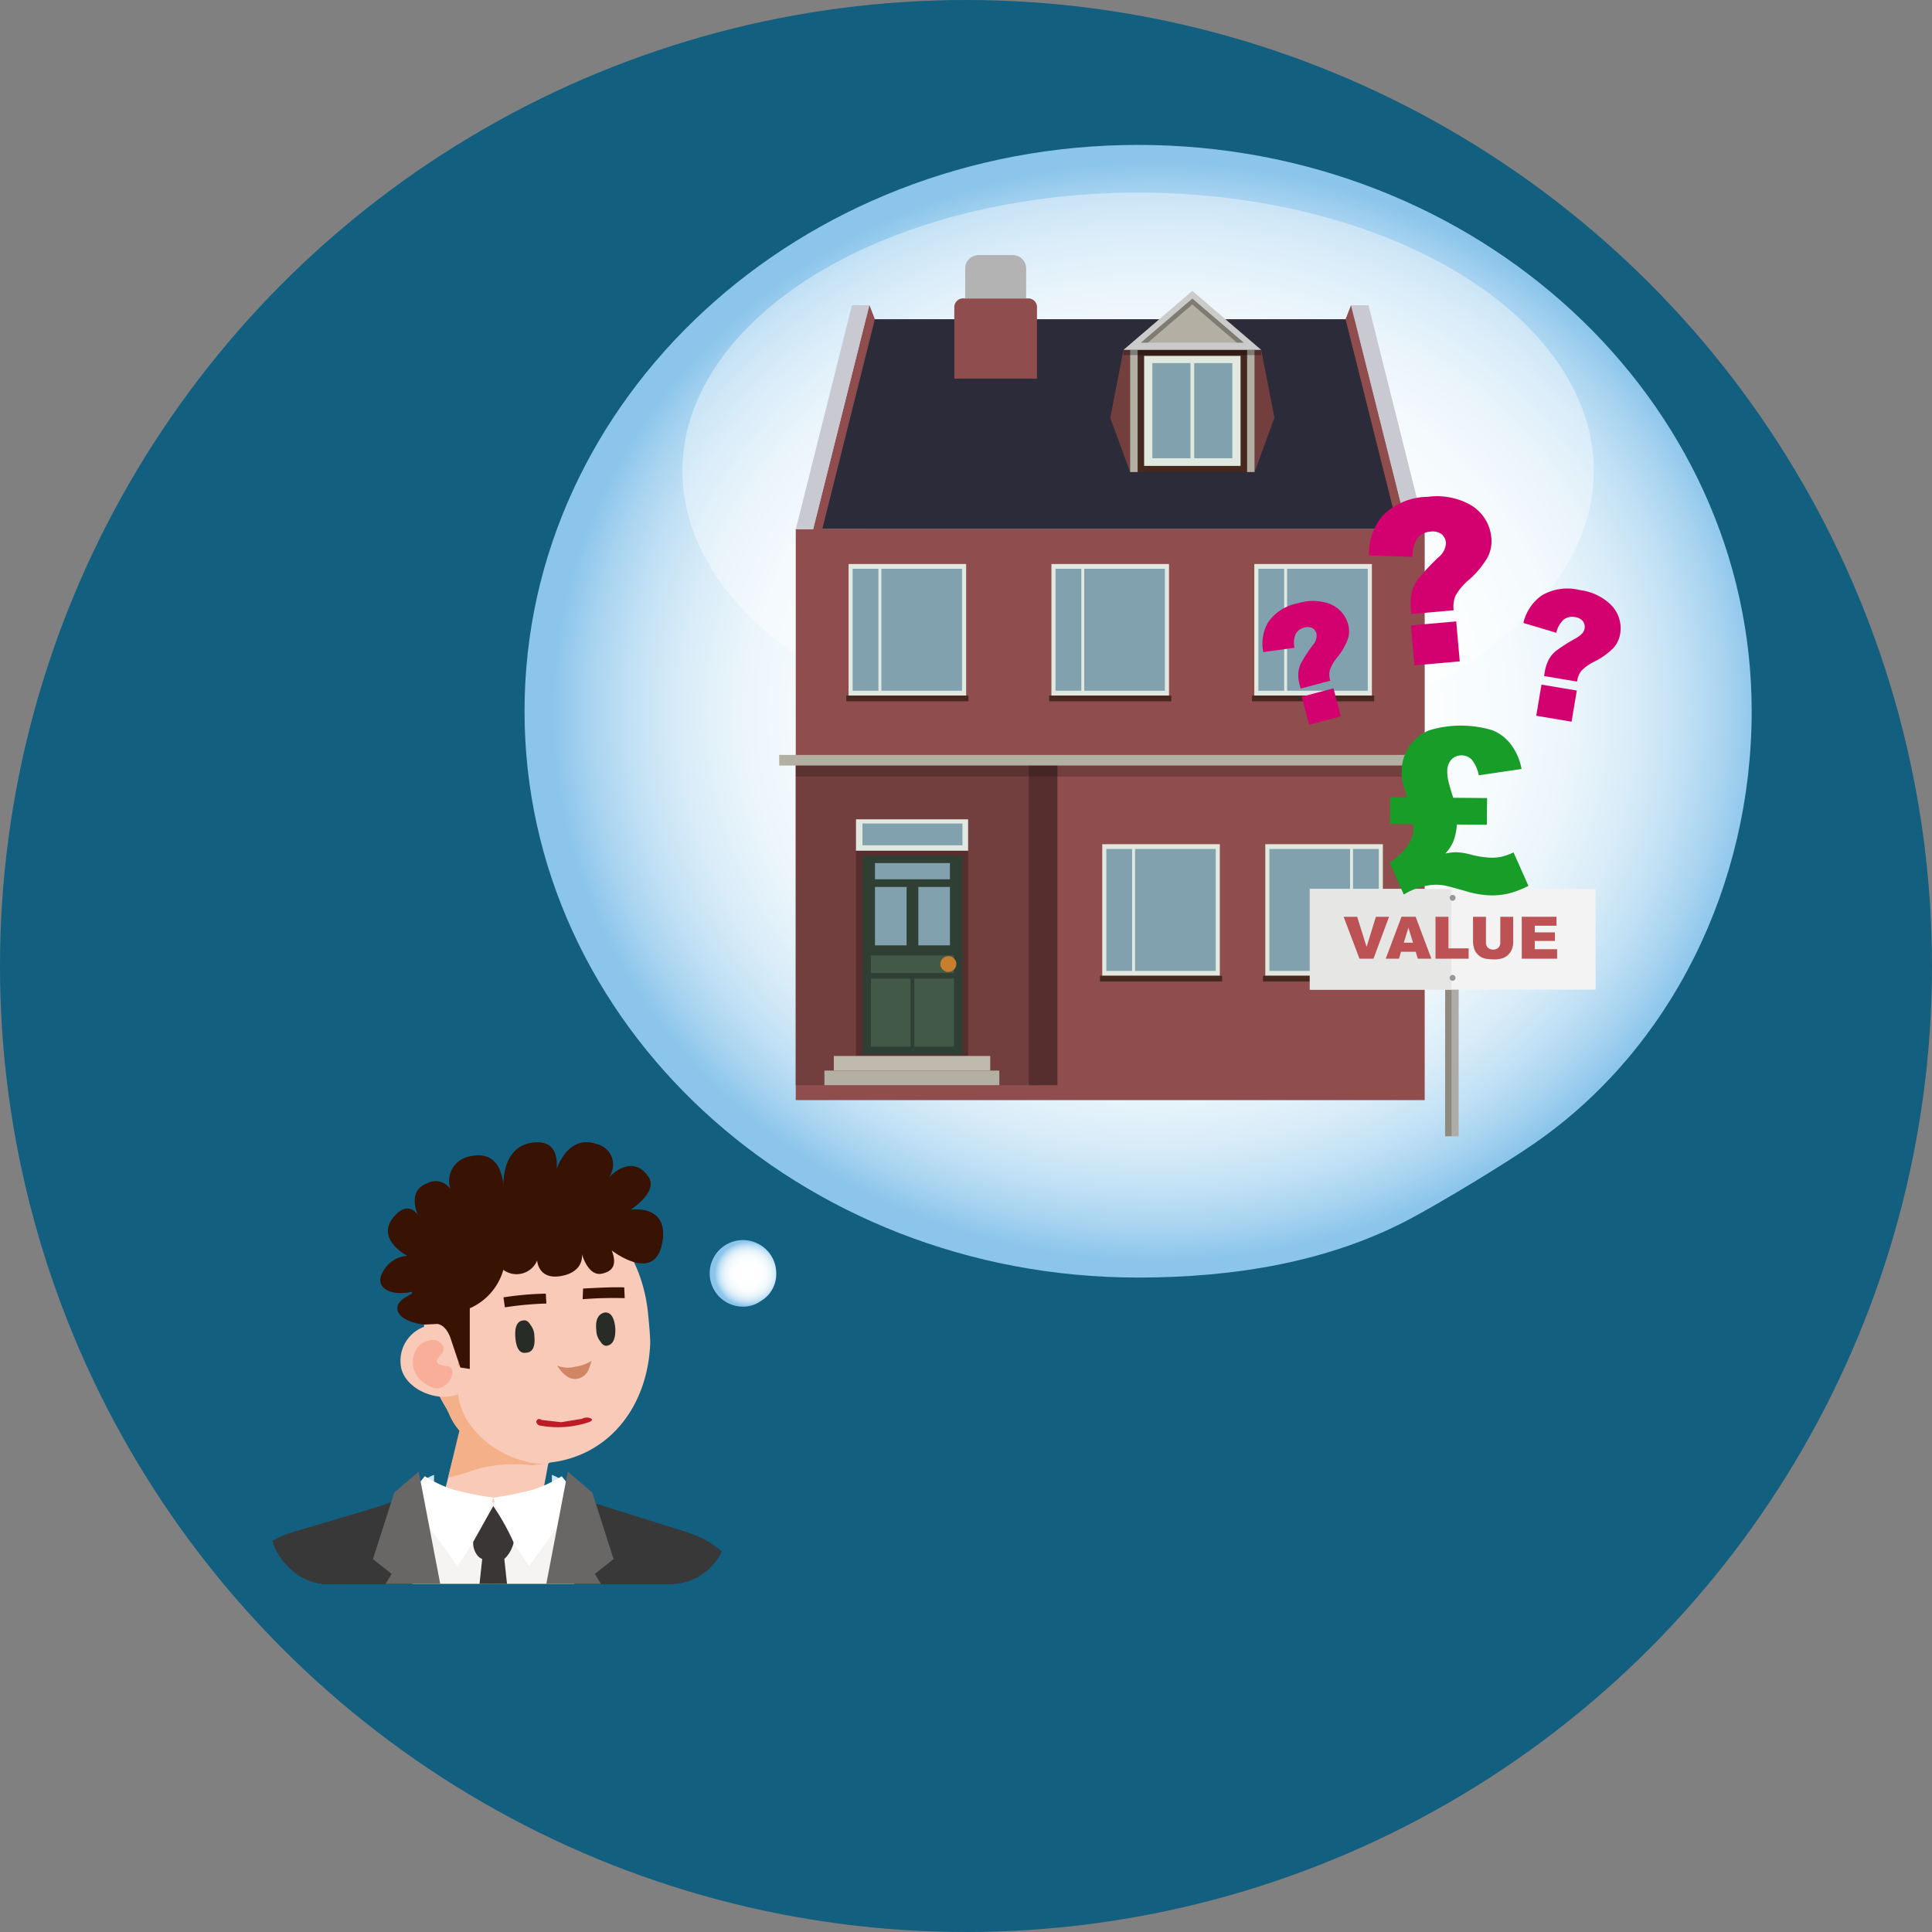 <?xml version="1.0" encoding="UTF-8"?>
<svg xmlns="http://www.w3.org/2000/svg" xmlns:xlink="http://www.w3.org/1999/xlink" width="160" height="160" viewBox="0 0 160 160">
  <rect x="0" y="0" width="160" height="160" fill="#808080" stroke="none"/>
  <defs>
    <style>.cls-1{fill:none;}.cls-2{fill:#125f80;}.cls-3{fill:url(#radial-gradient);}.cls-4,.cls-48{fill:#fff;}.cls-4{opacity:0.4;}.cls-5{fill:#8f4d4d;}.cls-6{fill:#2b2b39;}.cls-11,.cls-19,.cls-21,.cls-23,.cls-24,.cls-25,.cls-26,.cls-41,.cls-43,.cls-6,.cls-8{fill-rule:evenodd;}.cls-21,.cls-7{fill:#723e3e;}.cls-14,.cls-8{fill:#562e2e;}.cls-9{fill:#b3b3b3;}.cls-10{fill:#c9c9d1;}.cls-11,.cls-22{fill:#b4afa3;}.cls-12{opacity:0.2;}.cls-13,.cls-23{fill:#e1e8df;}.cls-15{fill:#2f3f33;}.cls-16,.cls-24{fill:#81a1ae;}.cls-17{fill:#425948;}.cls-18{fill:#c87e2c;}.cls-19{fill:#c0b9ad;}.cls-20{fill:#47281f;}.cls-25{fill:#cbcbcb;}.cls-26,.cls-27{opacity:0.3;}.cls-28{fill:#8f8a80;}.cls-29{fill:#afaca8;}.cls-30{fill:#f3f3f3;}.cls-31{fill:#e6e6e5;}.cls-32{fill:#989898;}.cls-33{fill:#bc5253;}.cls-34{fill:#179d28;}.cls-35{fill:#d30170;}.cls-36{fill:url(#radial-gradient-2);}.cls-37{clip-path:url(#clip-path);}.cls-38{fill:#383838;}.cls-39{fill:url(#radial-gradient-3);}.cls-40{fill:url(#radial-gradient-4);}.cls-41{fill:#facab8;}.cls-42{fill:#f4b089;}.cls-43{fill:#f8ae99;}.cls-44{fill:#d08564;}.cls-45{fill:#272c26;}.cls-46{fill:#381203;}.cls-47{fill:#f5f4f2;}.cls-49{fill:#686765;}.cls-50{fill:#3a3635;}.cls-51{fill:#bd1b25;}</style>
    <radialGradient id="radial-gradient" cx="-4797.613" cy="58.901" r="62.612" gradientTransform="matrix(-0.8, 0, 0, 0.727, -3742.265, 16.102)" gradientUnits="userSpaceOnUse">
      <stop offset="0" stop-color="#fff"></stop>
      <stop offset="0.415" stop-color="#fdfeff"></stop>
      <stop offset="0.576" stop-color="#f6fbfd"></stop>
      <stop offset="0.692" stop-color="#eaf5fb"></stop>
      <stop offset="0.787" stop-color="#d9ecf8"></stop>
      <stop offset="0.87" stop-color="#c2e1f5"></stop>
      <stop offset="0.942" stop-color="#a7d3f0"></stop>
      <stop offset="1" stop-color="#8bc5eb"></stop>
    </radialGradient>
    <radialGradient id="radial-gradient-2" cx="-3876.291" cy="105.455" r="3.679" gradientTransform="matrix(-0.753, 0, 0, 0.727, -2856.898, 28.829)" xlink:href="#radial-gradient"></radialGradient>
    <clipPath id="clip-path">
      <rect class="cls-1" x="22.39" y="88.563" width="37.806" height="42.608" rx="4.652"></rect>
    </clipPath>
    <radialGradient id="radial-gradient-3" cx="-4250.772" cy="124.858" r="6.14" gradientTransform="matrix(-1, 0, 0, 1, -4205.712, 0)" gradientUnits="userSpaceOnUse">
      <stop offset="0" stop-color="#fff"></stop>
      <stop offset="1" stop-color="#8bc4eb"></stop>
    </radialGradient>
    <radialGradient id="radial-gradient-4" cx="974.076" cy="124.858" r="6.14" gradientTransform="translate(-937.484)" xlink:href="#radial-gradient-3"></radialGradient>
  </defs>
  <g id="back">
    <circle class="cls-2" cx="80" cy="80" r="80"></circle>
  </g>
  <g id="Layer_1" data-name="Layer 1">
    <path class="cls-3" d="M116.76,100.952c-6.651,3.527-14.423,4.85-22.507,4.85-28.064,0-50.814-20.998-50.814-46.901S66.189,12,94.253,12s50.814,20.998,50.814,46.901c0,14.346-6.634,27.93-17.982,35.783C124.575,96.422,119.402,99.551,116.76,100.952Z"></path>
    <ellipse class="cls-4" cx="94.253" cy="38.997" rx="37.737" ry="23.048"></ellipse>
    <rect class="cls-5" x="65.901" y="43.816" width="52.085" height="47.291" transform="translate(183.888 134.923) rotate(-180)"></rect>
    <polygon class="cls-6" points="71.142 26.435 112.746 26.435 117.271 43.816 66.617 43.816 71.142 26.435"></polygon>
    <rect class="cls-7" x="65.901" y="62.959" width="20.486" height="26.911"></rect>
    <polygon class="cls-8" points="85.205 62.959 87.569 62.959 87.569 89.87 85.205 89.87 85.205 81.533 85.205 62.959 85.205 62.959"></polygon>
    <path class="cls-5" d="M79.756,24.712h5.399a.725.725,0,0,1,.725.725v5.92a0,0,0,0,1,0,0H79.031a0,0,0,0,1,0,0v-5.92A.725.725,0,0,1,79.756,24.712Z"></path>
    <path class="cls-9" d="M81.039,21.124h2.833A1.108,1.108,0,0,1,84.98,22.232v2.48a0,0,0,0,1,0,0H79.932a0,0,0,0,1,0,0v-2.48a1.108,1.108,0,0,1,1.108-1.108Z"></path>
    <polygon class="cls-10" points="72.028 25.282 70.553 25.282 65.901 43.842 67.376 43.842 72.028 25.282"></polygon>
    <polygon class="cls-5" points="72.454 26.435 72.006 25.282 67.355 43.842 68.092 43.842 72.454 26.435"></polygon>
    <polygon class="cls-10" points="111.86 25.282 113.335 25.282 117.986 43.842 116.511 43.842 111.86 25.282"></polygon>
    <polygon class="cls-5" points="111.433 26.435 111.882 25.282 116.533 43.842 115.795 43.842 111.433 26.435"></polygon>
    <polygon class="cls-11" points="64.532 62.519 64.532 63.398 119.355 63.398 119.355 62.519 108.991 62.519 64.532 62.519 64.532 62.519"></polygon>
    <rect class="cls-12" x="65.901" y="63.398" width="52.085" height="0.91" transform="translate(183.888 127.707) rotate(-180)"></rect>
    <rect class="cls-13" x="70.889" y="67.851" width="9.286" height="2.606" transform="translate(151.064 138.309) rotate(-180)"></rect>
    <rect class="cls-14" x="70.889" y="70.457" width="9.286" height="16.993" transform="translate(151.064 157.907) rotate(-180)"></rect>
    <g id="Symbol_9_0_Layer2_0_MEMBER_8_MEMBER_12_MEMBER_0_FILL" data-name="Symbol 9 0 Layer2 0 MEMBER 8 MEMBER 12 MEMBER 0 FILL">
      <path class="cls-15" d="M79.707,70.875h-8.28v16.49h8.28Z"></path>
    </g>
    <g id="Symbol_9_0_Layer2_0_MEMBER_8_MEMBER_12_MEMBER_1_MEMBER_1_FILL" data-name="Symbol 9 0 Layer2 0 MEMBER 8 MEMBER 12 MEMBER 1 MEMBER 1 FILL">
      <path class="cls-16" d="M76.053,73.454v4.837h2.618V73.454Z"></path>
    </g>
    <g id="Symbol_9_0_Layer2_0_MEMBER_8_MEMBER_12_MEMBER_1_MEMBER_1_FILL-2" data-name="Symbol 9 0 Layer2 0 MEMBER 8 MEMBER 12 MEMBER 1 MEMBER 1 FILL">
      <path class="cls-16" d="M72.462,73.454v4.837H75.08V73.454Z"></path>
    </g>
    <g id="Symbol_9_0_Layer2_0_MEMBER_8_MEMBER_12_MEMBER_2_MEMBER_0_FILL" data-name="Symbol 9 0 Layer2 0 MEMBER 8 MEMBER 12 MEMBER 2 MEMBER 0 FILL">
      <path class="cls-17" d="M75.412,86.675V81.042h-3.281v5.633Z"></path>
    </g>
    <g id="Symbol_9_0_Layer2_0_MEMBER_8_MEMBER_12_MEMBER_2_MEMBER_1_FILL" data-name="Symbol 9 0 Layer2 0 MEMBER 8 MEMBER 12 MEMBER 2 MEMBER 1 FILL">
      <path class="cls-17" d="M79.003,86.675V81.042H75.722v5.633Z"></path>
    </g>
    <g id="Symbol_9_0_Layer2_0_MEMBER_8_MEMBER_12_MEMBER_2_MEMBER_1_FILL-2" data-name="Symbol 9 0 Layer2 0 MEMBER 8 MEMBER 12 MEMBER 2 MEMBER 1 FILL">
      <path class="cls-17" d="M79.002,80.585V79.121H72.13V80.585Z"></path>
    </g>
    <g id="Symbol_9_0_Layer2_0_MEMBER_8_MEMBER_12_MEMBER_2_MEMBER_1_FILL-3" data-name="Symbol 9 0 Layer2 0 MEMBER 8 MEMBER 12 MEMBER 2 MEMBER 1 FILL">
      <path class="cls-16" d="M78.67,72.819V71.476H72.462V72.819Z"></path>
    </g>
    <g id="Symbol_9_0_Layer2_0_MEMBER_8_MEMBER_13_FILL" data-name="Symbol 9 0 Layer2 0 MEMBER 8 MEMBER 13 FILL">
      <path class="cls-18" d="M79.2,79.831a.591.591,0,0,0-.197-.451.646.646,0,0,0-.929,0,.591.591,0,0,0-.197.451.607.607,0,0,0,.197.465.636.636,0,0,0,.465.197.673.673,0,0,0,.662-.662Z"></path>
    </g>
    <g id="Symbol_9_0_Layer2_0_MEMBER_8_MEMBER_12_MEMBER_2_MEMBER_1_FILL-4" data-name="Symbol 9 0 Layer2 0 MEMBER 8 MEMBER 12 MEMBER 2 MEMBER 1 FILL">
      <path class="cls-16" d="M79.706,70.004V68.199h-8.28v1.805Z"></path>
    </g>
    <polygon class="cls-19" points="69.051 88.66 69.051 87.45 82.006 87.45 82.006 88.66 69.051 88.66 69.051 88.66"></polygon>
    <polygon class="cls-11" points="68.275 89.87 68.275 88.66 82.76 88.66 82.76 89.87 80.603 89.87 68.275 89.87 68.275 89.87"></polygon>
    <rect class="cls-13" x="104.785" y="69.913" width="9.738" height="10.896"></rect>
    <rect class="cls-16" x="105.126" y="70.308" width="6.68" height="10.099"></rect>
    <rect class="cls-16" x="112.05" y="70.308" width="2.135" height="10.099"></rect>
    <rect class="cls-20" x="104.595" y="80.809" width="10.118" height="0.474"></rect>
    <rect class="cls-13" x="91.284" y="69.913" width="9.738" height="10.896" transform="translate(192.306 150.722) rotate(180)"></rect>
    <rect class="cls-16" x="94.001" y="70.308" width="6.68" height="10.099"></rect>
    <rect class="cls-16" x="91.622" y="70.308" width="2.135" height="10.099"></rect>
    <rect class="cls-20" x="91.094" y="80.809" width="10.118" height="0.474" transform="translate(192.306 162.093) rotate(180)"></rect>
    <rect class="cls-13" x="70.274" y="46.709" width="9.738" height="10.896" transform="translate(150.287 104.315) rotate(180)"></rect>
    <rect class="cls-16" x="72.992" y="47.104" width="6.68" height="10.099"></rect>
    <rect class="cls-16" x="70.613" y="47.104" width="2.135" height="10.099"></rect>
    <rect class="cls-20" x="70.084" y="57.606" width="10.118" height="0.474" transform="translate(150.287 115.685) rotate(180)"></rect>
    <rect class="cls-13" x="87.075" y="46.709" width="9.738" height="10.896" transform="translate(183.888 104.315) rotate(180)"></rect>
    <rect class="cls-16" x="89.792" y="47.104" width="6.68" height="10.099"></rect>
    <rect class="cls-16" x="87.413" y="47.104" width="2.135" height="10.099"></rect>
    <rect class="cls-20" x="86.885" y="57.606" width="10.118" height="0.474" transform="translate(183.888 115.685) rotate(180)"></rect>
    <rect class="cls-13" x="103.875" y="46.709" width="9.738" height="10.896" transform="translate(217.489 104.315) rotate(180)"></rect>
    <rect class="cls-16" x="106.593" y="47.104" width="6.68" height="10.099"></rect>
    <rect class="cls-16" x="104.214" y="47.104" width="2.135" height="10.099"></rect>
    <rect class="cls-20" x="103.685" y="57.606" width="10.118" height="0.474" transform="translate(217.489 115.685) rotate(180)"></rect>
    <polygon class="cls-21" points="93.592 28.979 93.592 39.093 91.944 34.599 93.038 28.979 93.592 28.979"></polygon>
    <polygon class="cls-21" points="103.898 28.979 103.898 39.093 105.546 34.599 104.451 28.979 103.898 28.979"></polygon>
    <rect class="cls-22" x="93.592" y="28.979" width="0.634" height="10.114"></rect>
    <rect class="cls-22" x="103.264" y="28.979" width="0.634" height="10.114"></rect>
    <rect class="cls-20" x="94.226" y="28.966" width="9.038" height="10.127" transform="translate(197.49 68.058) rotate(-180)"></rect>
    <polygon class="cls-23" points="102.738 29.474 94.752 29.474 94.752 38.584 102.738 38.584 102.738 29.474 102.738 29.474"></polygon>
    <path class="cls-24" d="M95.433,30.069H98.588v7.882H95.433V30.069Zm3.468,7.882V30.069h3.156v7.882Z"></path>
    <polygon class="cls-25" points="98.745 24.089 93.038 28.979 104.451 28.979 98.745 24.089"></polygon>
    <polygon class="cls-11" points="103.008 28.379 98.745 24.726 94.482 28.379 103.008 28.379"></polygon>
    <polygon class="cls-26" points="98.745 25.218 102.433 28.379 103.008 28.379 98.745 24.726 94.482 28.379 95.057 28.379 98.745 25.218"></polygon>
    <rect class="cls-27" x="93.038" y="28.979" width="11.413" height="0.429"></rect>
    <polygon class="cls-28" points="119.684 74.987 119.684 75.769 119.678 94.1 120.237 94.1 120.243 74.987 119.684 74.987"></polygon>
    <polygon class="cls-29" points="120.244 74.987 120.243 75.769 120.238 94.1 120.797 94.1 120.803 74.987 120.244 74.987"></polygon>
    <rect class="cls-30" x="108.478" y="73.623" width="23.662" height="8.335"></rect>
    <rect class="cls-31" x="108.468" y="73.621" width="11.724" height="8.335"></rect>
    <path class="cls-32" d="M120.318,74.111a.243.243,0,1,1-.261.243.252.252,0,0,1,.261-.243"></path>
    <path class="cls-32" d="M120.314,80.741a.243.243,0,1,1-.261.243.252.252,0,0,1,.261-.243"></path>
    <path class="cls-33" d="M111.274,75.924h1.121l.781,2.497.77-2.497h1.089l-1.289,3.471H112.585Z"></path>
    <path class="cls-33" d="M117.244,78.821h-1.218l-.169.573h-1.096l1.305-3.471h1.17l1.305,3.471h-1.123Zm-.223-.75-.383-1.248-.379,1.248Z"></path>
    <path class="cls-33" d="M118.882,75.924h1.072V78.54h1.674v.855h-2.746Z"></path>
    <path class="cls-33" d="M124.249,75.924h1.07v2.067a1.729,1.729,0,0,1-.097.581,1.258,1.258,0,0,1-.3.478,1.216,1.216,0,0,1-.431.287,2.162,2.162,0,0,1-.75.116,4.778,4.778,0,0,1-.553-.036,1.435,1.435,0,0,1-.501-.141,1.266,1.266,0,0,1-.368-.299,1.101,1.101,0,0,1-.229-.4,2.067,2.067,0,0,1-.1-.587V75.924h1.07V78.041a.607.607,0,0,0,.157.443.678.678,0,0,0,.871.002.599.599,0,0,0,.158-.445Z"></path>
    <path class="cls-33" d="M126.027,75.924h2.875v.74h-1.8v.552h1.669v.708h-1.669v.685h1.852v.786h-2.927Z"></path>
    <path class="cls-34" d="M120.348,66.067l2.806.025-.02,2.213-2.481-.022a4.742,4.742,0,0,1-.3,1.413,3.597,3.597,0,0,1-.657.994,4.031,4.031,0,0,1,.89-.111,5.399,5.399,0,0,1,1.23.196,7.742,7.742,0,0,0,1.655.256,3.908,3.908,0,0,0,.886-.08,5.634,5.634,0,0,0,.988-.357l1.234,2.771a8.123,8.123,0,0,1-1.617.624,6.053,6.053,0,0,1-1.492.162,7.642,7.642,0,0,1-1.988-.324q-1.468-.42-1.818-.488a4.203,4.203,0,0,0-.76-.072,5.339,5.339,0,0,0-2.647.818l-1.17-2.64q1.958-1.381,1.97-2.779.002-.073-.015-.416l-1.926-.018.02-2.213,1.38.013q-.34-1.225-.386-1.421a4.112,4.112,0,0,1-.049-.731,3.659,3.659,0,0,1,.636-2.073,3.538,3.538,0,0,1,1.632-1.322,9.044,9.044,0,0,1,5.231-.013,3.598,3.598,0,0,1,1.563,1.2,4.79,4.79,0,0,1,.866,2.012l-3.542.523a2.907,2.907,0,0,0-.604-1.32,1.192,1.192,0,0,0-1.662.012,1.404,1.404,0,0,0-.344.997,3.363,3.363,0,0,0,.06.663Q119.978,64.878,120.348,66.067Z"></path>
    <path class="cls-35" d="M120.385,50.54l-3.504.31-.03-.35a4.317,4.317,0,0,1,.075-1.471,3.176,3.176,0,0,1,.514-1.072,18.791,18.791,0,0,1,1.66-1.783,1.621,1.621,0,0,0,.648-1.182,1.027,1.027,0,0,0-.37-.761,1.28,1.28,0,0,0-.932-.202,1.466,1.466,0,0,0-1.046.529,2.554,2.554,0,0,0-.416,1.56l-3.617-.127a4.887,4.887,0,0,1,1.154-3.304,5.369,5.369,0,0,1,3.727-1.542,5.699,5.699,0,0,1,3.32.554,3.505,3.505,0,0,1,1.944,2.877,2.924,2.924,0,0,1-.3,1.551,7.505,7.505,0,0,1-1.614,1.936,4.758,4.758,0,0,0-1.07,1.289A2.421,2.421,0,0,0,120.385,50.54Zm-3.541,1.252,3.754-.331.292,3.311-3.754.331Z"></path>
    <path class="cls-35" d="M130.605,56.445l-2.731-.459.046-.272a3.43,3.43,0,0,1,.348-1.105,2.512,2.512,0,0,1,.605-.715,14.55,14.55,0,0,1,1.618-1.029q.661-.376.729-.771a.817.817,0,0,0-.131-.654,1.019,1.019,0,0,0-.671-.338,1.157,1.157,0,0,0-.901.196,1.995,1.995,0,0,0-.626,1.106l-2.73-.814a3.854,3.854,0,0,1,1.534-2.288,4.217,4.217,0,0,1,3.143-.435,4.484,4.484,0,0,1,2.42,1.078,2.759,2.759,0,0,1,.912,2.578,2.297,2.297,0,0,1-.536,1.121A5.868,5.868,0,0,1,132.019,54.8a3.777,3.777,0,0,0-1.071.769A1.919,1.919,0,0,0,130.605,56.445Zm-2.946.252,2.925.491-.434,2.58-2.925-.492Z"></path>
    <path class="cls-35" d="M110.168,56.376l-2.454.649-.066-.245a3.153,3.153,0,0,1-.127-1.056,2.311,2.311,0,0,1,.234-.824,13.276,13.276,0,0,1,.961-1.472,1.169,1.169,0,0,0,.316-.92.742.742,0,0,0-.355-.496.934.934,0,0,0-.688-.029,1.058,1.058,0,0,0-.679.505,1.838,1.838,0,0,0-.103,1.161l-2.588.353a3.525,3.525,0,0,1,.416-2.491,3.863,3.863,0,0,1,2.46-1.552,4.107,4.107,0,0,1,2.429-.015A2.53,2.53,0,0,1,111.66,51.752a2.114,2.114,0,0,1-.024,1.139,5.397,5.397,0,0,1-.91,1.574,3.436,3.436,0,0,0-.604,1.049A1.749,1.749,0,0,0,110.168,56.376ZM107.803,57.7l2.629-.696.613,2.318-2.629.696Z"></path>
    <path class="cls-36" d="M62.721,107.925a2.516,2.516,0,0,1-1.245.285,2.756,2.756,0,1,1,2.811-2.756,2.604,2.604,0,0,1-.995,2.103C63.153,107.659,62.867,107.843,62.721,107.925Z"></path>
    <g class="cls-37">
      <path class="cls-38" d="M20.32,129.904c.742-2.091,3.857-3.004,3.857-3.004l16.519-4.875L56.913,126.9s3.115.913,3.857,3.004c.172.485-6.076,10.891-6.148,10.833-.454-.364.364,13.598.369,13.744.277,6.993.543,13.18.752,14.883.234,1.902.155,3.434-1.762,3.434l-1.694.407-11.742-17.94-11.742,17.94-1.694-.407c-1.917,0-1.996-1.532-1.762-3.434.209-1.703.476-7.89.752-14.883.006-.146.998-14.366.544-14.002C26.537,140.564,20.16,130.357,20.32,129.904Z"></path>
      <path class="cls-39" d="M45.707,122.139s2.269.859,2.507,2.528-4.58,5.963-4.58,5.963l-1.379-4.403s3.451-1.185,3.451-2.95Z"></path>
      <path class="cls-40" d="M35.944,122.139s-2.269.859-2.507,2.528,4.58,5.963,4.58,5.963l1.379-4.403s-3.451-1.185-3.451-2.95Z"></path>
      <path class="cls-38" d="M60.925,130.065c-.742-2.092-3.858-3.005-3.858-3.005l-16.524-4.877L24.321,127.06s-3.116.913-3.858,3.005c-.172.485,6.077,10.894,6.15,10.836.454-.364-.364,13.601-.37,13.748-.277,6.995-.543,13.184-.752,14.887-.234,1.903-.155,3.435,1.762,3.435l1.695.407H52.439l1.695-.407c1.918,0,1.996-1.533,1.762-3.435-.209-1.703-.476-7.892-.752-14.887-.006-.146-.998-14.37-.544-14.006.105.084,5.11,22.301,18.198,29.297.59.315,4.209-4.712,3.667-5.062-4.533-2.93-8.492-10.9-9.328-13.919C64.985,143.184,61.085,130.518,60.925,130.065Z"></path>
      <path class="cls-38" d="M26.647,140.643c-.069.055-4.028,4.37-4.984,12.531-.507,4.327,4.663,11.03,6.223,15.93.203.637-5.398,3.282-5.644,2.687-2.058-4.99-8.7-15.675-8.266-18.777,1.086-7.777,6.187-22.497,6.347-22.949.742-2.092,3.858-3.005,3.858-3.005C31.022,129.424,31.305,134.145,26.647,140.643Z"></path>
      <path class="cls-41" d="M43.661,99.261c5.233-.593,9.397,3.591,10.007,9.491.053.594.205,2.02.177,2.596-.256,5.288-3.509,9.198-8.223,9.766-.113.014-.197.053-.22.113l-.744,3.996c-.038.421-1.783.779-2.535.959a4.924,4.924,0,0,1-1.952.103q-.838-.1-1.973-1.547c-.766-.92-1.286-1.12-1.284-1.597l1.226-4.78a8.869,8.869,0,0,1-.534-.829,11.809,11.809,0,0,1-2.44-6.269C34.626,105.229,38.429,99.856,43.661,99.261Z"></path>
      <g id="Symbol_9ashasd_0_Layer2_0_MEMBER_16_MEMBER_27_FILL" data-name="Symbol 9ashasd 0 Layer2 0 MEMBER 16 MEMBER 27 FILL">
        <path class="cls-42" d="M44.038,121.352a12.066,12.066,0,0,0-4.495.299,20.503,20.503,0,0,1-2.435.719l.936-3.885a5.287,5.287,0,0,1-.886-1.448c-.552-1.161-.952-1.683-.905-1.912l1.082-1.576a1.059,1.059,0,0,0,.427-.342l.318-.507-.186,1.964a5.481,5.481,0,0,0,1.264,3.619,8.047,8.047,0,0,0,2.644,2.113,8.365,8.365,0,0,0,1.935.681,4.515,4.515,0,0,0,1.621.116Z"></path>
      </g>
      <path class="cls-41" d="M35.792,109.717c1.608-.163,1.184,1.071,1.95,3.09,1.272,1.844.945,2.693-.662,2.856s-3.721-.937-3.892-2.614A2.991,2.991,0,0,1,35.792,109.717Z"></path>
      <path class="cls-43" d="M34.519,111.698a1.982,1.982,0,0,0,.3,2.562c.707.614,1.423,1.051,2.123.403s.671-1.465.115-1.516-1.068-.23-.824-.604.403-.374.495-.787-.567-.763-.567-.763A1.6,1.6,0,0,0,34.519,111.698Z"></path>
      <g id="Symbol_9ashasd_0_Layer2_0_MEMBER_16_MEMBER_29_FILL" data-name="Symbol 9ashasd 0 Layer2 0 MEMBER 16 MEMBER 29 FILL">
        <path class="cls-44" d="M47.851,114.18q-.909.183-1.711-1.097a2.202,2.202,0,0,0,1.464.106,3.255,3.255,0,0,0,1.072-.311l.318-.182-.235.709A1.328,1.328,0,0,1,47.851,114.18Z"></path>
      </g>
      <g id="Symbol_9ashasd_0_Layer2_0_MEMBER_16_MEMBER_30_FILL" data-name="Symbol 9ashasd 0 Layer2 0 MEMBER 16 MEMBER 30 FILL">
        <path class="cls-45" d="M43.925,109.71a1.515,1.515,0,0,1,.329.926q.13,1.345-.688,1.392-.754.129-.884-1.216-.121-1.417.697-1.465Q43.679,109.311,43.925,109.71Z"></path>
      </g>
      <g id="Symbol_9ashasd_0_Layer2_0_MEMBER_16_MEMBER_31_FILL" data-name="Symbol 9ashasd 0 Layer2 0 MEMBER 16 MEMBER 31 FILL">
        <path class="cls-45" d="M50.081,108.696q.745-.056.875,1.289.057,1.336-.697,1.465-.3.037-.546-.363a1.515,1.515,0,0,1-.329-.926Q49.245,108.888,50.081,108.696Z"></path>
      </g>
      <g id="Symbol_9ashasd_0_Layer2_0_MEMBER_16_MEMBER_33_FILL" data-name="Symbol 9ashasd 0 Layer2 0 MEMBER 16 MEMBER 33 FILL">
        <path class="cls-46" d="M45.202,107.135l.047.818a27.434,27.434,0,0,0-3.435.316l-.12-.827A25.725,25.725,0,0,1,45.202,107.135Z"></path>
      </g>
      <g id="Symbol_9ashasd_0_Layer2_0_MEMBER_16_MEMBER_34_FILL" data-name="Symbol 9ashasd 0 Layer2 0 MEMBER 16 MEMBER 34 FILL">
        <path class="cls-46" d="M51.697,106.616l.038.891a32.751,32.751,0,0,0-3.481.088l.035-.882Q50.743,106.572,51.697,106.616Z"></path>
      </g>
      <path class="cls-46" d="M33.724,104.001s-2.715-1.412-1.071-3.273c.888-1.006,1.531-.663,1.935-.136-.338-.892-.508-2.113.797-2.6a1.46,1.46,0,0,1,1.924.503,2.07,2.07,0,0,1,1.603-2.727c2.29-.545,2.702,1.498,2.774,2.391,0-.942.227-3.263,2.448-3.537,1.853-.229,2.046,1.194,1.967,2.18.463-1.229,1.486-2.674,3.287-2.066a1.753,1.753,0,0,1,1.016,2.793c1.203-1.222,2.468-1.326,3.302-.066s-1.483,2.719-1.483,2.719,3.262-.517,2.61,2.806-4.168.57-4.168.57c.357.953.29,1.698-.841,1.925s-1.631-1.624-1.631-1.624.241,1.448-1.696,1.81-2.013-1.283-2.013-1.283a1.845,1.845,0,0,1-2.799.777,4.95,4.95,0,0,1-2.779,3.183l0,5.025-.78-.118-.803-2.397s-.319-1.095-1.099-1.213l-1.052.053c-.659-.043-2.033-.388-2.229-1.14-.218-.835.795-1.144,1.186-1.458-.01-.038-.019-.075-.029-.113-1.862.403-3.161-.423-2.372-1.688A2.457,2.457,0,0,1,33.724,104.001Z"></path>
      <path class="cls-38" d="M56.019,172.589s-2.488-16.378-2.456-17.632a190.345,190.345,0,0,1,3.161-28.116l-8.99-2.826L40.85,154.12v11.262s.676,4.498,3.959,6.695,5.445,1.935,5.445,1.935Z"></path>
      <polygon class="cls-47" points="40.85 124.413 40.85 154.12 49.293 125.215 46.09 123.332 40.85 124.413"></polygon>
      <path class="cls-48" d="M43.821,129.678s4.137-5.683,4.057-5.753-1.361-1.674-1.361-1.674a10.013,10.013,0,0,1-2.376,1.116,27.813,27.813,0,0,1-3.292.662,20.704,20.704,0,0,0,1.236,2.999C42.674,128.039,43.821,129.678,43.821,129.678Z"></path>
      <path class="cls-49" d="M40.85,154.12l9.777-20.572a8.757,8.757,0,0,0-.16-1.151c-.08-.209-1.201-2.057-1.201-2.057l1.548-1.22-1.762-5.509-2.029-1.743Z"></path>
      <path class="cls-38" d="M25.681,172.411s2.455-16.198,2.455-17.453-2.989-28.026-2.989-28.026l8.785-3.063L40.85,154.12v11.262s-.676,4.498-3.959,6.695-5.445,1.935-5.445,1.935Z"></path>
      <polygon class="cls-47" points="40.85 124.413 40.85 154.12 32.407 125.215 35.61 123.332 40.85 124.413"></polygon>
      <path class="cls-48" d="M37.879,129.678s-4.137-5.683-4.057-5.753,1.361-1.674,1.361-1.674a10.014,10.014,0,0,0,2.376,1.116,27.817,27.817,0,0,0,3.292.662,20.704,20.704,0,0,1-1.236,2.999C39.026,128.039,37.879,129.678,37.879,129.678Z"></path>
      <path class="cls-50" d="M39.934,129.103s-.429-.097-.667-.802a1.763,1.763,0,0,1-.08-.61l1.663-2.964a18.988,18.988,0,0,1,1.663,2.964c.026.099.003.187-.08.401a2.538,2.538,0,0,1-.667,1.011l1.441,13.441L40.85,154.12l-2.357-11.576Z"></path>
      <path class="cls-49" d="M40.85,154.12l-9.777-20.572a8.74,8.74,0,0,1,.16-1.151c.08-.209,1.201-2.057,1.201-2.057l-1.548-1.22,1.762-5.509,2.029-1.743Z"></path>
      <g id="Symbol_1_Newcz_0_Layer2_2_MEMBER_30_MEMBER_0_MEMBER_0_MEMBER_0_FILL" data-name="Symbol 1   Newcz 0 Layer2 2 MEMBER 30 MEMBER 0 MEMBER 0 MEMBER 0 FILL">
        <path class="cls-51" d="M44.416,117.706q.129-.314.448-.11l1.611.184,1.728-.281a.805.805,0,0,1,.681-.051q.314.129-.053.308a8.025,8.025,0,0,1-4.084.305A.358.358,0,0,1,44.416,117.706Z"></path>
      </g>
    </g>
  </g>
</svg>
